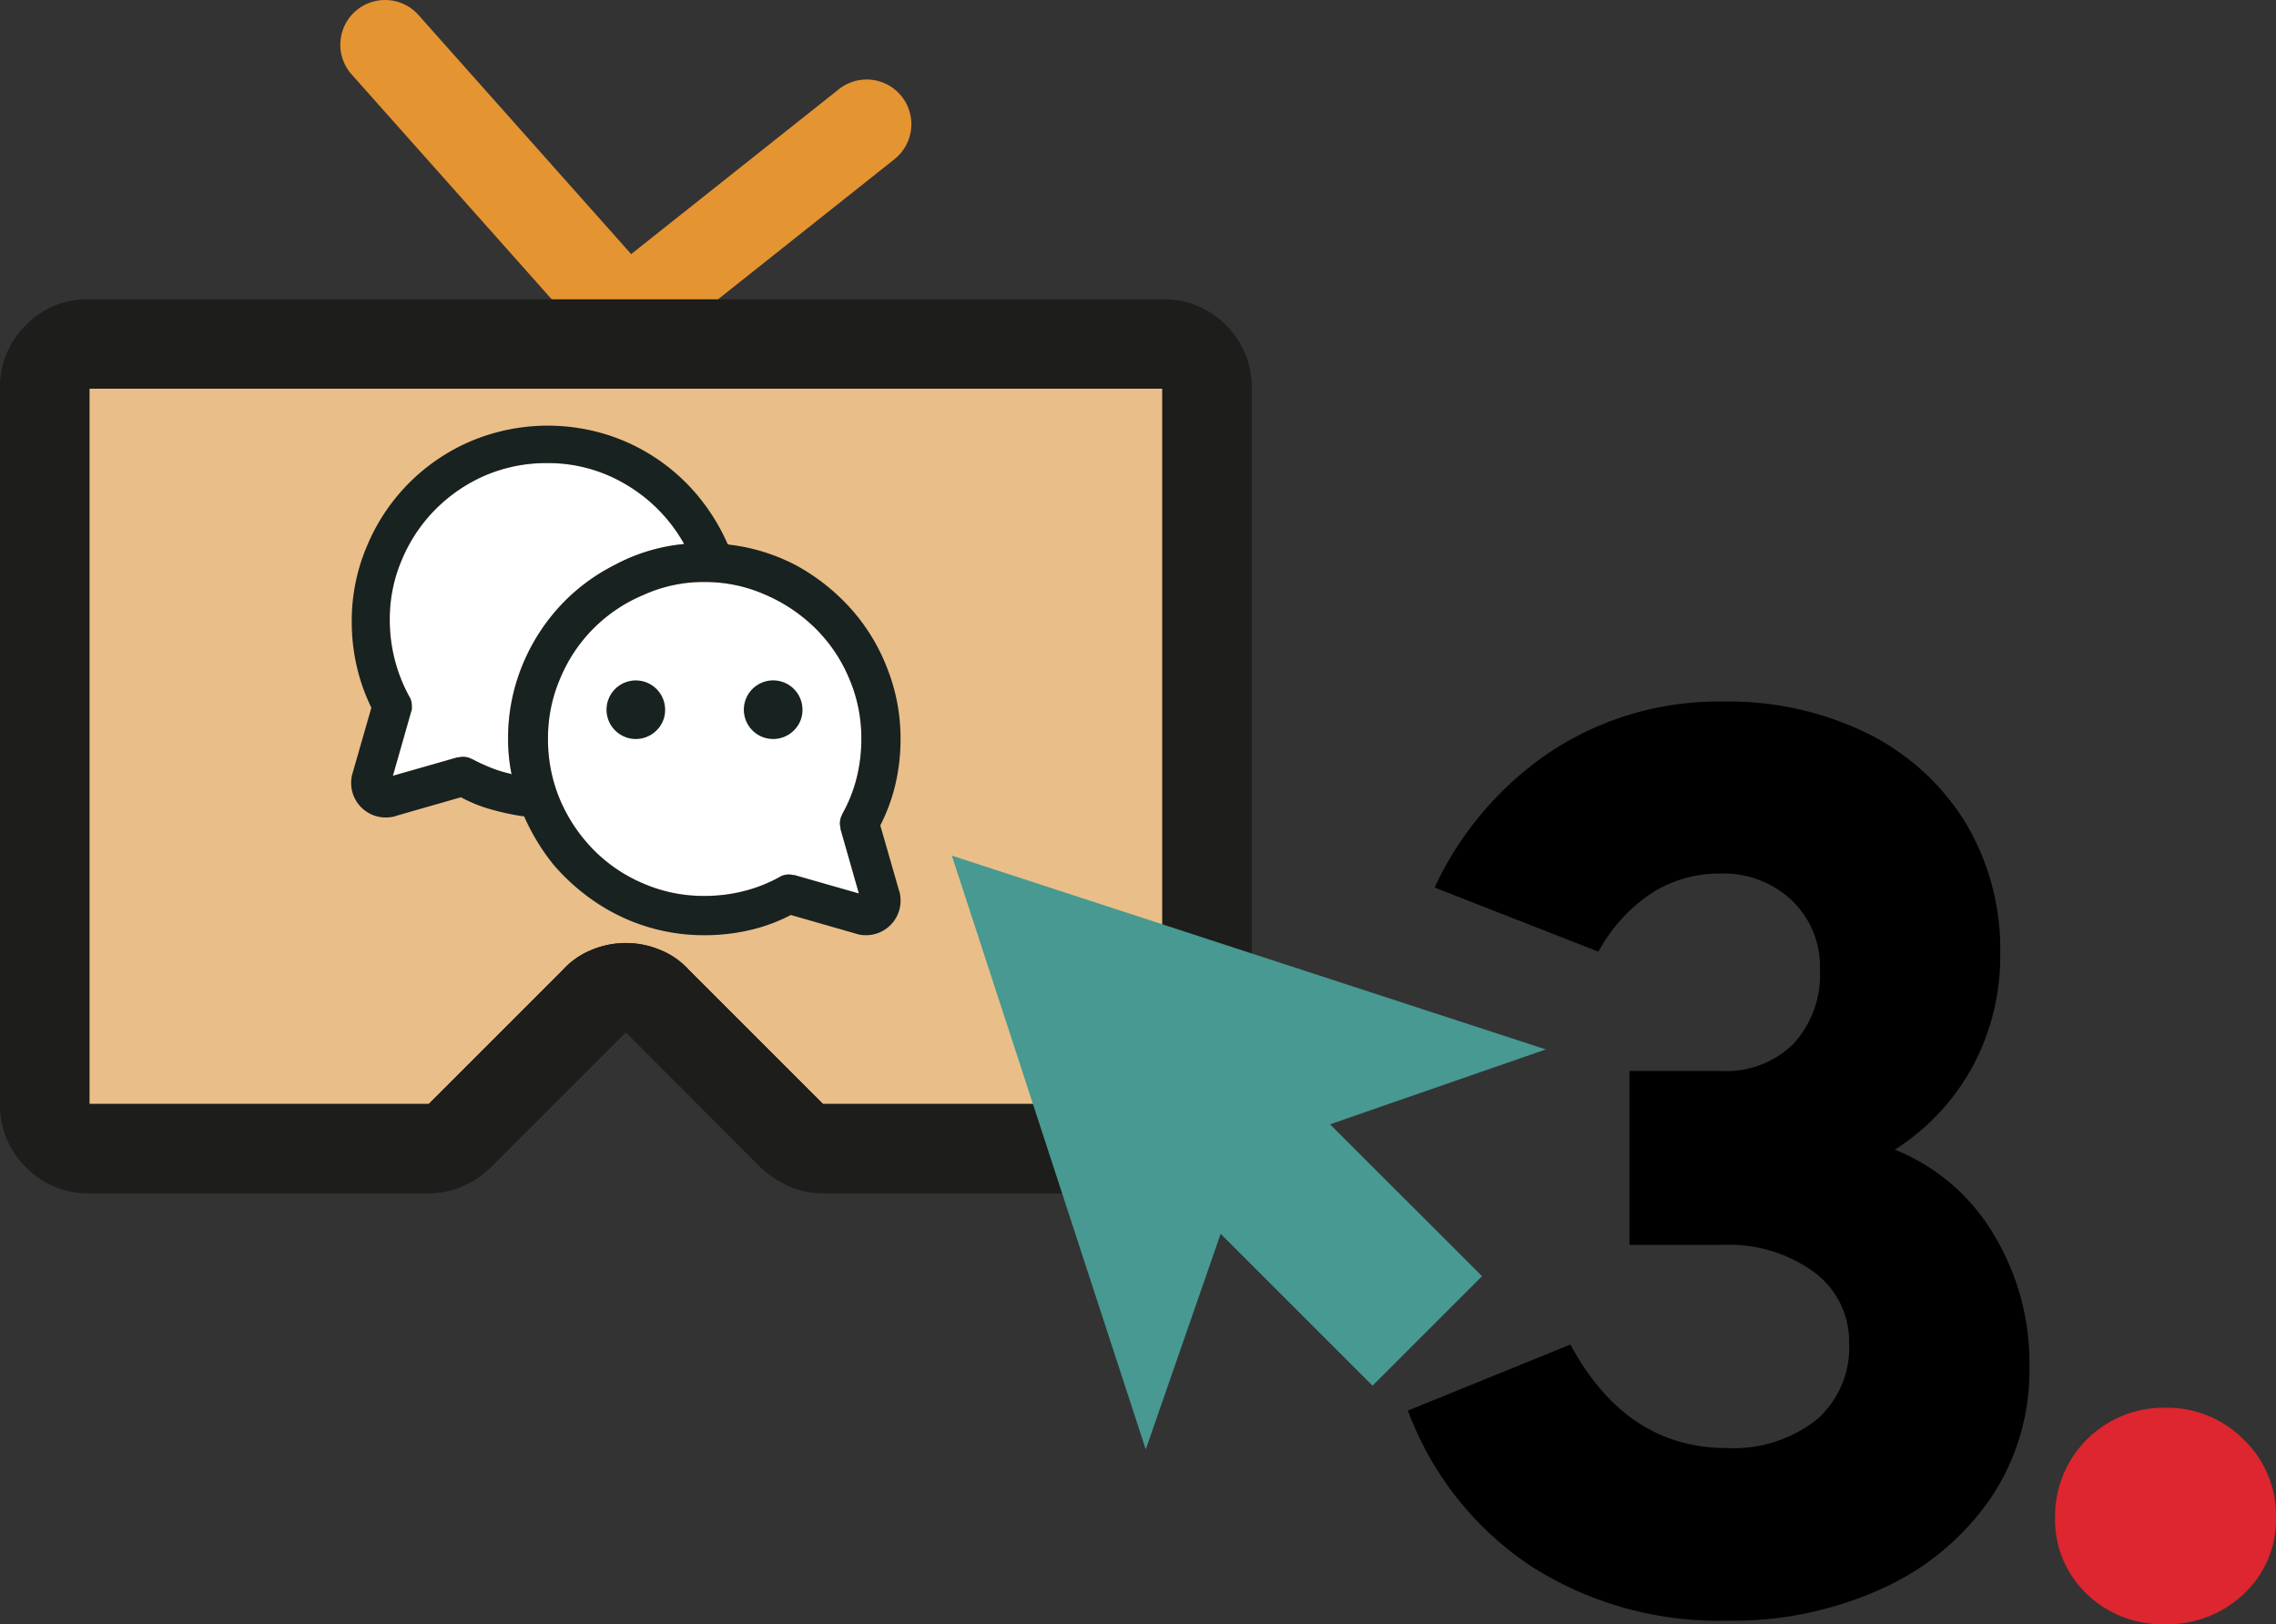 <svg id="_3_icon" data-name="3_icon" xmlns="http://www.w3.org/2000/svg" xmlns:xlink="http://www.w3.org/1999/xlink" width="198.706" height="141.815" viewBox="0 0 198.706 141.815">
  <rect x="0" y="0" width="198.706" height="141.815" fill="#333333" stroke="none"/>
  <defs>
    <clipPath id="clip-path">
      <rect id="Rettangolo_1265" data-name="Rettangolo 1265" width="198.706" height="141.815" fill="none"/>
    </clipPath>
  </defs>
  <g id="Raggruppa_2122" data-name="Raggruppa 2122" clip-path="url(#clip-path)">
    <path id="Tracciato_3113" data-name="Tracciato 3113" d="M189.008,141.815a9.442,9.442,0,0,1-6.845-2.66,8.949,8.949,0,0,1-2.744-6.706,9.464,9.464,0,0,1,9.589-9.533,9.379,9.379,0,0,1,6.9,2.8,9.181,9.181,0,0,1,2.8,6.734,8.86,8.86,0,0,1-2.8,6.706,9.635,9.635,0,0,1-6.9,2.66" fill="#dd262f"/>
    <path id="Tracciato_3114" data-name="Tracciato 3114" d="M150.743,141.507a30.364,30.364,0,0,1-17.126-4.794,27.959,27.959,0,0,1-10.7-13.551l14.188-5.763q4.875,9.033,13.634,9.033a11.706,11.706,0,0,0,7.814-2.438,8.317,8.317,0,0,0,2.882-6.706,7.513,7.513,0,0,0-3.049-6.208,12.591,12.591,0,0,0-7.98-2.383h-8.146V93.511H150.3a8.333,8.333,0,0,0,6.29-2.383,8.941,8.941,0,0,0,2.3-6.484,8,8,0,0,0-2.438-6.013,8.643,8.643,0,0,0-6.263-2.356,10.929,10.929,0,0,0-6.012,1.718,14.356,14.356,0,0,0-4.628,5.1l-14.3-5.6a28.921,28.921,0,0,1,10.336-12,26.648,26.648,0,0,1,14.769-4.239,27.621,27.621,0,0,1,12.664,2.771,20.994,20.994,0,0,1,8.536,7.731,21.481,21.481,0,0,1,3.076,11.556,20.281,20.281,0,0,1-2.383,9.754,19.859,19.859,0,0,1-6.817,7.316,17.659,17.659,0,0,1,8.562,7.288,21.647,21.647,0,0,1,3.188,11.666,19.971,19.971,0,0,1-3.381,11.473,22.962,22.962,0,0,1-9.367,7.842,31.451,31.451,0,0,1-13.689,2.854"/>
    <path id="Tracciato_3115" data-name="Tracciato 3115" d="M101.478,96.389H71.85L60.123,84.663a6.806,6.806,0,0,0-2.428-1.7,7.769,7.769,0,0,0-6.106,0,6.818,6.818,0,0,0-2.429,1.7L37.434,96.389H7.806V33.941h93.672Z" fill="#eabe89"/>
    <path id="Tracciato_3116" data-name="Tracciato 3116" d="M54.643,31.442a3.889,3.889,0,0,1-2.918-1.31L30.7,6.5A3.9,3.9,0,1,1,36.534,1.31L57.557,24.945a3.9,3.9,0,0,1-2.914,6.5" fill="#e59432"/>
    <path id="Tracciato_3117" data-name="Tracciato 3117" d="M54.643,31.442a3.9,3.9,0,0,1-2.428-6.961L73.239,7.789A3.9,3.9,0,1,1,78.091,13.9L57.067,30.6a3.891,3.891,0,0,1-2.424.846" fill="#e59432"/>
    <path id="Tracciato_3118" data-name="Tracciato 3118" d="M107.029,28.39a7.459,7.459,0,0,0-5.551-2.255H7.806A7.458,7.458,0,0,0,2.255,28.39,7.534,7.534,0,0,0,0,33.941V96.389A7.509,7.509,0,0,0,2.255,101.9a7.484,7.484,0,0,0,5.551,2.29H37.434a7.192,7.192,0,0,0,2.984-.624,8.19,8.19,0,0,0,2.5-1.7L54.642,90.144,66.334,101.87a8.778,8.778,0,0,0,2.532,1.7,7.192,7.192,0,0,0,2.984.624h29.628a7.759,7.759,0,0,0,7.806-7.806V33.941a7.534,7.534,0,0,0-2.255-5.551m-5.551,68H71.85L60.123,84.663a6.806,6.806,0,0,0-2.428-1.7,7.769,7.769,0,0,0-6.106,0,6.818,6.818,0,0,0-2.429,1.7L37.434,96.389H7.806V33.941h93.672Z" fill="#1d1d1b"/>
    <path id="Tracciato_3119" data-name="Tracciato 3119" d="M41.2,66.291l-.053-.054a17.329,17.329,0,0,0,1.659.777,11.324,11.324,0,0,0,1.82.561l.054.108a14.23,14.23,0,0,1-.241-1.553,15.976,15.976,0,0,1-.08-1.606,16.71,16.71,0,0,1,1.177-6.263,17.221,17.221,0,0,1,3.24-5.22,16.864,16.864,0,0,1,4.9-3.721,15.912,15.912,0,0,1,6.05-1.82l-.054-.107a13.868,13.868,0,0,0-4.926-5.032,13.2,13.2,0,0,0-7.013-1.928A13.52,13.52,0,0,0,42.382,41.5a13.965,13.965,0,0,0-4.337,2.944,13.779,13.779,0,0,0-2.944,4.39,13.13,13.13,0,0,0-1.071,5.3,13.9,13.9,0,0,0,1.713,6.692,1.191,1.191,0,0,1,.161.375,1.8,1.8,0,0,1,.054.428v.241a.537.537,0,0,1-.054.241l-1.6,5.621,5.62-1.606a1.16,1.16,0,0,0,.241-.027,1.3,1.3,0,0,1,.243-.026,1.809,1.809,0,0,1,.427.053,1.22,1.22,0,0,1,.374.161" fill="#fff"/>
    <path id="Tracciato_3120" data-name="Tracciato 3120" d="M73.38,72.394a1.323,1.323,0,0,0-.027-.241,1.152,1.152,0,0,1-.027-.24,1.7,1.7,0,0,1,.054-.429,1.112,1.112,0,0,1,.161-.374l-.055.053A12.781,12.781,0,0,0,74.771,68a13.84,13.84,0,0,0,.429-3.479,13.165,13.165,0,0,0-1.071-5.3,13.437,13.437,0,0,0-2.945-4.362,14.147,14.147,0,0,0-4.336-2.918,12.965,12.965,0,0,0-5.354-1.124,12.6,12.6,0,0,0-5.3,1.124,13.484,13.484,0,0,0-7.281,7.28,13.132,13.132,0,0,0-1.072,5.3,13.5,13.5,0,0,0,1.072,5.353,14.152,14.152,0,0,0,2.918,4.337,13.444,13.444,0,0,0,4.363,2.944,13.138,13.138,0,0,0,5.3,1.071,13.848,13.848,0,0,0,3.48-.429,13.079,13.079,0,0,0,3.105-1.231,1.23,1.23,0,0,1,.374-.161,1.806,1.806,0,0,1,.429-.053,1.25,1.25,0,0,1,.242.027,1.21,1.21,0,0,0,.241.026l5.621,1.607Z" fill="#fff"/>
    <path id="Tracciato_3121" data-name="Tracciato 3121" d="M78.518,77.855V77.8a4.072,4.072,0,0,1,.081.428,3.628,3.628,0,0,1,.026.428,3.015,3.015,0,0,1-3,3,3.236,3.236,0,0,1-.428-.027,1.866,1.866,0,0,1-.374-.08L69.043,79.89l.106-.054a15.106,15.106,0,0,1-3.64,1.365,17.382,17.382,0,0,1-4.015.455,16.86,16.86,0,0,1-9.5-2.891A18.262,18.262,0,0,1,48.325,75.5a18.784,18.784,0,0,1-2.57-4.23h-.107a21.522,21.522,0,0,1-2.838-.616,12.691,12.691,0,0,1-2.57-1.043L34.459,71.27h.054a3.671,3.671,0,0,1-.429.081,3.425,3.425,0,0,1-.428.026,3.015,3.015,0,0,1-3-3,3.432,3.432,0,0,1,.027-.429,1.892,1.892,0,0,1,.08-.375l1.659-5.781.054.107a16.664,16.664,0,0,1-1.312-3.641,17.2,17.2,0,0,1-.455-3.961,16.616,16.616,0,0,1,1.338-6.639,17.064,17.064,0,0,1,9.1-9.154,17.334,17.334,0,0,1,11.724-.589,16.97,16.97,0,0,1,4.443,2.115,17.145,17.145,0,0,1,3.64,3.292,17.8,17.8,0,0,1,2.57,4.175l.107.054a16.683,16.683,0,0,1,5.889,1.82,17.9,17.9,0,0,1,4.765,3.775,16.859,16.859,0,0,1,3.159,5.166,16.588,16.588,0,0,1,1.177,6.21,17.085,17.085,0,0,1-.455,3.988,15.772,15.772,0,0,1-1.311,3.56ZM41.2,66.292l-.053-.054a17.2,17.2,0,0,0,1.659.776,11.207,11.207,0,0,0,1.821.562l.053.107a14.211,14.211,0,0,1-.241-1.552,15.99,15.99,0,0,1-.08-1.606,16.719,16.719,0,0,1,1.177-6.264,17.245,17.245,0,0,1,3.24-5.22,16.844,16.844,0,0,1,4.9-3.72,15.926,15.926,0,0,1,6.05-1.821l-.055-.106a13.853,13.853,0,0,0-4.925-5.033,13.2,13.2,0,0,0-7.013-1.927,13.52,13.52,0,0,0-5.353,1.071,13.931,13.931,0,0,0-4.337,2.944,13.76,13.76,0,0,0-2.943,4.39,13.114,13.114,0,0,0-1.072,5.3,13.912,13.912,0,0,0,1.713,6.692,1.182,1.182,0,0,1,.161.375,1.8,1.8,0,0,1,.054.428v.241a.54.54,0,0,1-.054.241L34.3,67.737l5.621-1.606a1.16,1.16,0,0,0,.241-.027,1.3,1.3,0,0,1,.242-.026,1.8,1.8,0,0,1,.428.053,1.2,1.2,0,0,1,.374.161m32.175,6.1a1.3,1.3,0,0,0-.026-.24,1.16,1.16,0,0,1-.028-.241,1.738,1.738,0,0,1,.054-.428,1.138,1.138,0,0,1,.161-.375l-.055.053A12.743,12.743,0,0,0,74.77,68a13.834,13.834,0,0,0,.429-3.479,13.146,13.146,0,0,0-1.071-5.3,13.442,13.442,0,0,0-2.945-4.363,14.183,14.183,0,0,0-4.336-2.918,12.98,12.98,0,0,0-5.353-1.124,12.613,12.613,0,0,0-5.3,1.124,13.476,13.476,0,0,0-7.28,7.281,13.114,13.114,0,0,0-1.072,5.3,13.486,13.486,0,0,0,1.072,5.353,14.119,14.119,0,0,0,2.917,4.337,13.423,13.423,0,0,0,4.363,2.944,13.139,13.139,0,0,0,5.3,1.071,13.86,13.86,0,0,0,3.48-.428,13.115,13.115,0,0,0,3.105-1.232,1.208,1.208,0,0,1,.374-.16,1.749,1.749,0,0,1,.428-.054,1.242,1.242,0,0,1,.242.027,1.217,1.217,0,0,0,.241.027l5.621,1.606ZM58.067,61.955a2.557,2.557,0,1,0-.749,1.821,2.478,2.478,0,0,0,.749-1.821m11.993,0a2.559,2.559,0,1,0-.75,1.821,2.483,2.483,0,0,0,.75-1.821" fill="#182220"/>
    <path id="Tracciato_3122" data-name="Tracciato 3122" d="M116.12,98.168l13.27,13.26-9.56,9.56-13.26-13.26-6.54,18.83L83.1,74.708l51.861,16.92Z" fill="#479991"/>
  </g>
</svg>

